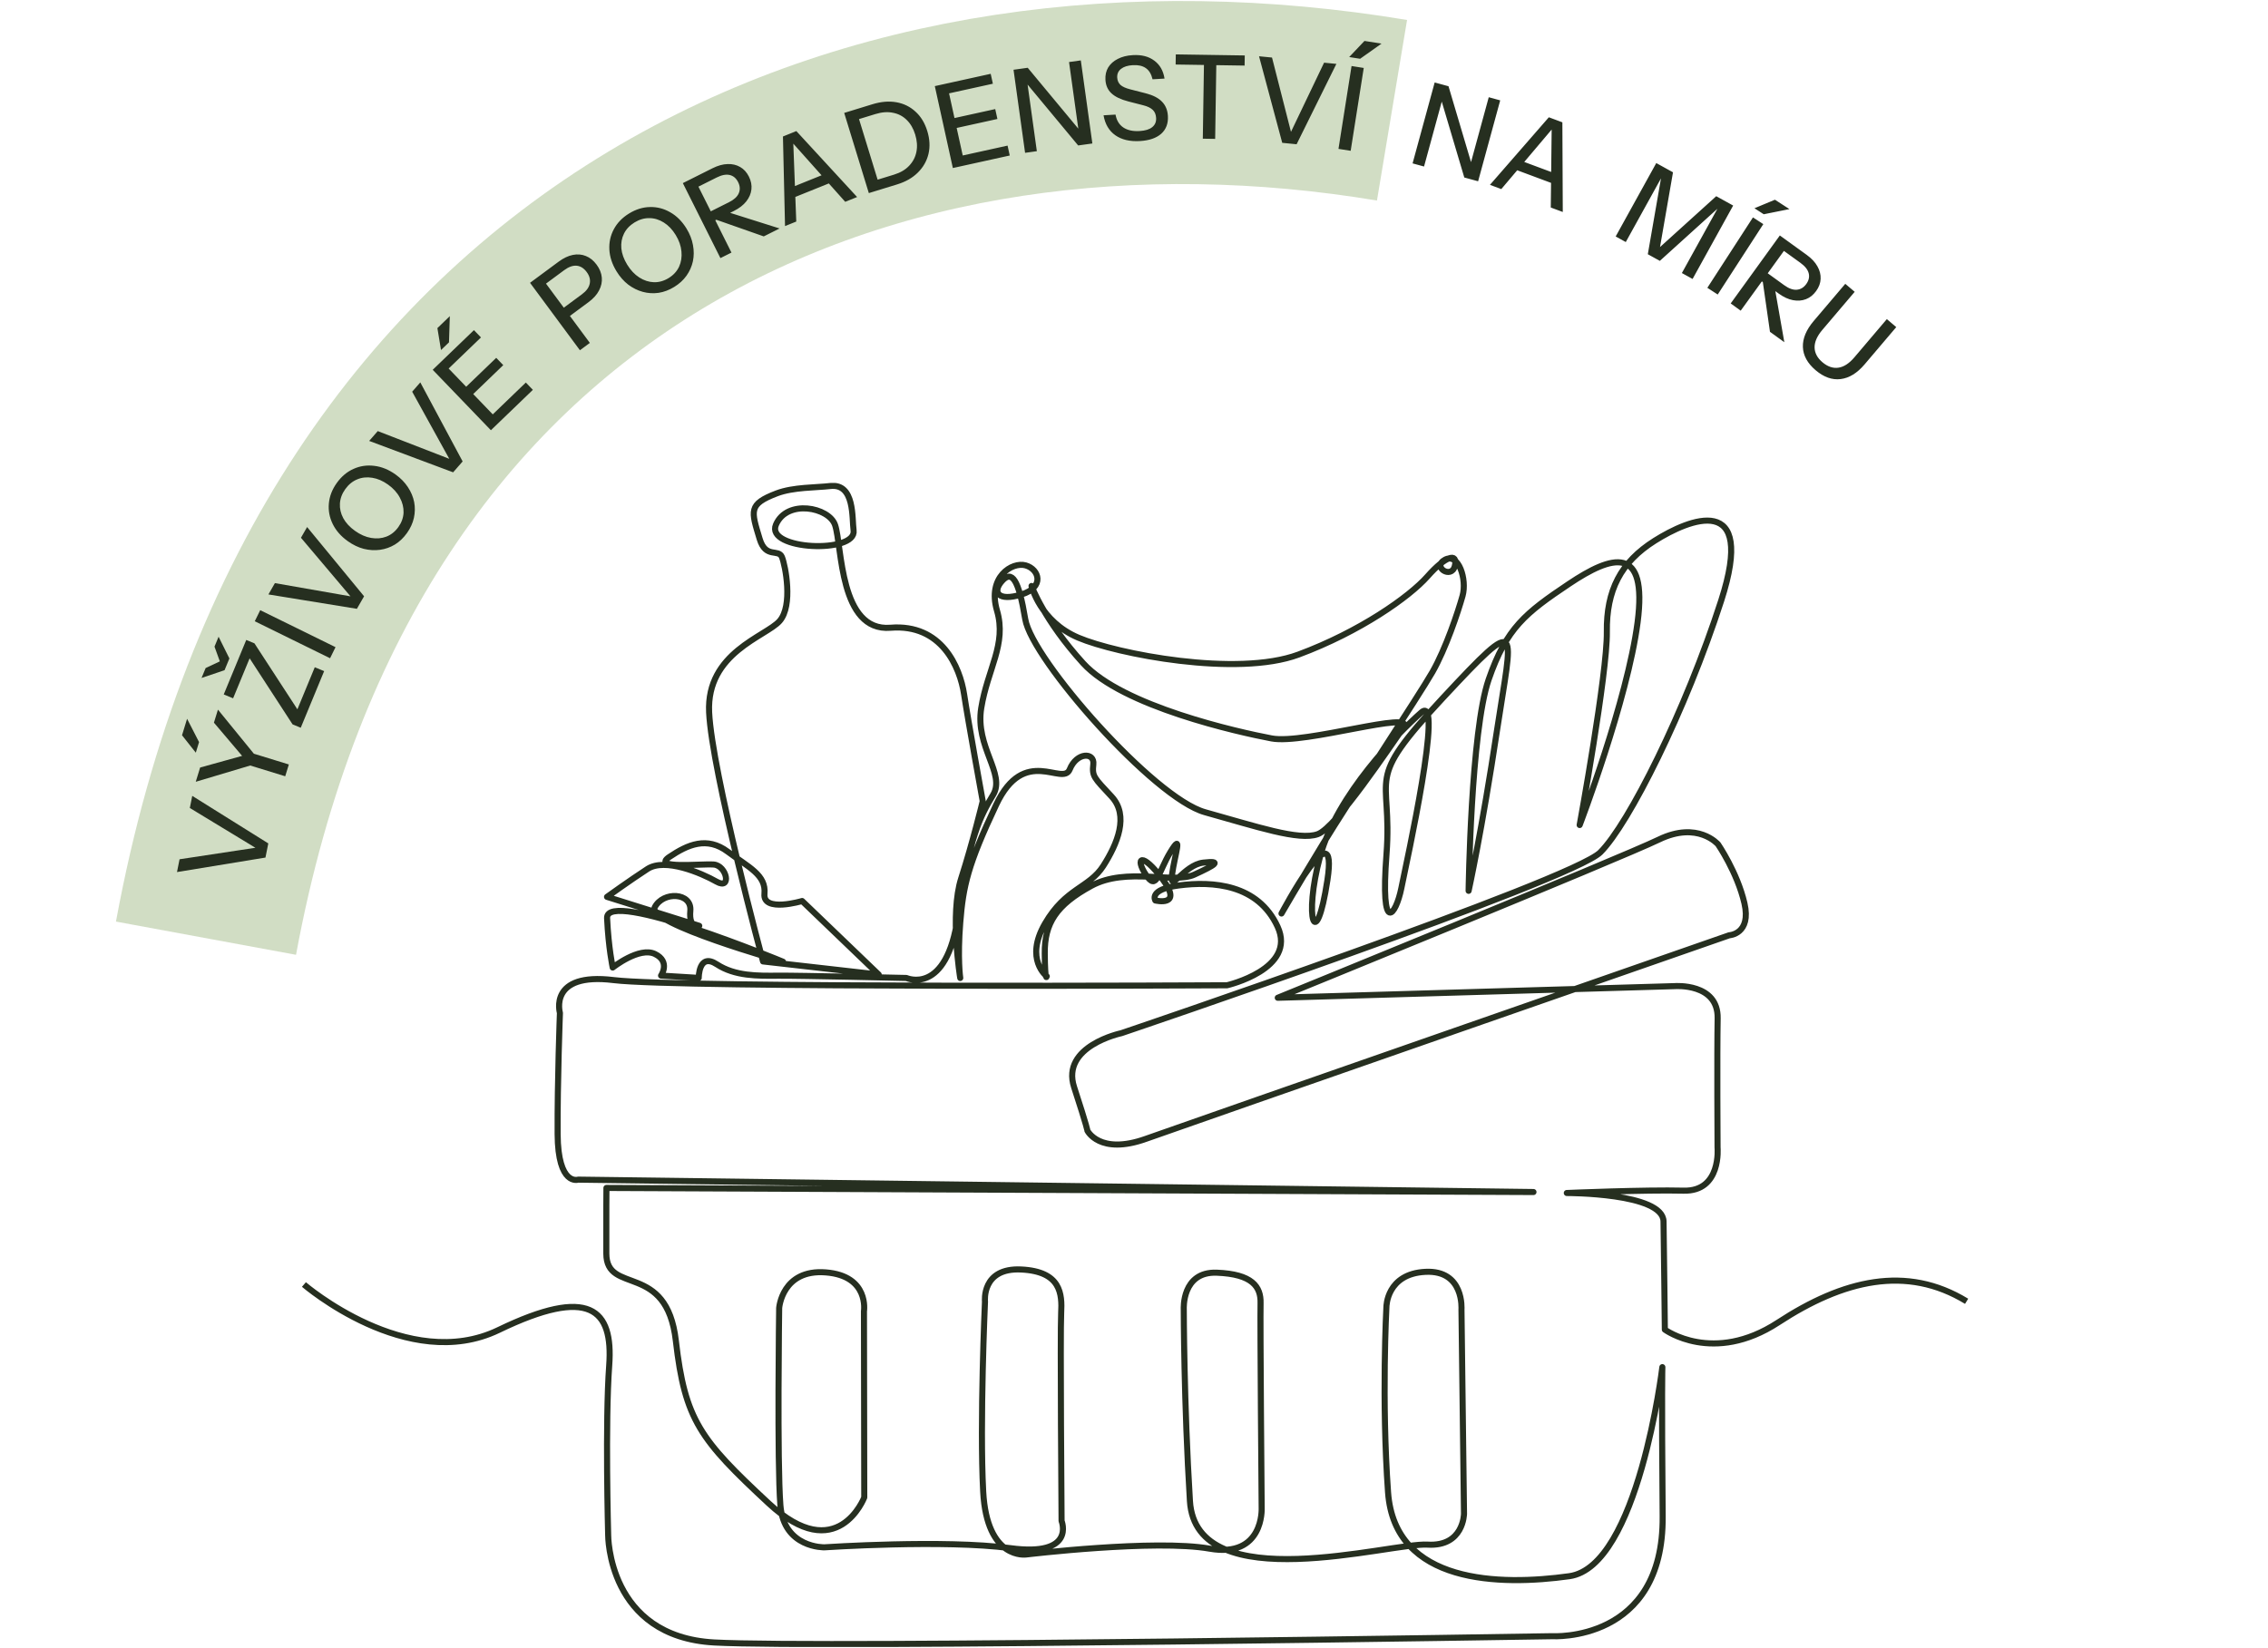 <svg width="545" height="396" viewBox="0 0 545 396" fill="none" xmlns="http://www.w3.org/2000/svg">
<path d="M49.5 225.5C80.5 57.5 211.5 5.999 334.5 26.5" stroke="#D1DDC4" stroke-width="44"/>
<g clip-path="url(#clip0_239_3965)">
<path d="M73.033 308.738C73.033 308.738 97.983 330.227 119.821 319.67C141.661 309.112 147.393 314.568 146.392 328.195C145.393 341.822 146.142 368.932 146.142 368.932C146.142 368.932 145.994 393.377 171.644 394.778C197.3 396.18 372.972 393.269 372.972 393.269C372.972 393.269 399.806 394.933 399.539 364.465C399.275 333.995 399.463 328.599 399.463 328.599C399.463 328.599 393.687 376.536 377.113 378.847C360.54 381.159 335.15 380.807 333.55 358.703C331.953 336.596 333.156 314.114 333.156 314.114C333.156 314.114 333.164 306.151 342.544 305.692C351.923 305.234 351.19 314.752 351.19 314.752L351.801 363.84C351.801 363.84 351.743 371.791 343.037 371.259C334.337 370.728 287.4 384.457 285.94 360.791C284.48 337.123 284.46 314.674 284.46 314.674C284.46 314.674 283.934 305.57 292.401 305.898C300.862 306.229 303.027 309.214 302.913 313.241C302.797 317.267 303.179 362.537 303.179 362.537C303.179 362.537 303.722 374.544 290.679 372.228C277.635 369.911 246.609 373.627 246.609 373.627C246.609 373.627 237.136 375.075 236.259 358.5C235.388 341.928 236.692 312.852 236.692 312.852C236.692 312.852 235.795 304.667 245.383 305.128C254.972 305.588 255.242 311.01 254.998 315.583C254.748 320.154 255.096 365.562 255.096 365.562C255.096 365.562 258.624 374.24 242.782 372.109C226.941 369.981 198.089 371.907 198.089 371.907C198.089 371.907 188.334 372.134 187.527 361.8C186.721 351.471 187.235 314.382 187.235 314.382C187.235 314.382 187.934 304.995 198.447 305.828C208.959 306.657 207.608 315.161 207.608 315.161L207.682 359.916C207.682 359.916 201.235 376.689 184.73 361.348C168.222 346.005 164.608 341.326 162.406 322.254C160.205 303.175 145.725 311.348 145.701 301.315C145.673 291.278 145.725 285.53 145.725 285.53L368.493 286.511L138.932 283.532C138.932 283.532 134.071 285.178 133.998 272.572C133.93 259.966 134.551 243.464 134.551 243.464C134.551 243.464 131.702 233.629 147.471 235.573C163.241 237.513 294.85 236.816 294.85 236.816C294.85 236.816 311.71 232.912 307.001 222.719C302.296 212.525 291.466 211.747 283.225 212.828C275.919 213.787 277.629 216.432 277.629 216.432C277.629 216.432 284.424 218.098 279.393 211.362C274.363 204.627 272.673 206.178 275.346 210.239C278.021 214.299 278.215 209.762 281.277 204.749C284.34 199.735 282.268 205.516 281.641 210.209C281.015 214.902 284.438 207.882 289.156 207.336C293.877 206.789 292.029 207.908 287.009 210.217C281.992 212.521 270.709 208.317 262.242 212.92C253.777 217.527 250.987 221.952 251.056 229.172C251.12 236.394 251.54 234.664 251.54 234.664C251.54 234.664 246.126 230.585 251.116 221.982C256.105 213.382 261.719 213.448 265.123 208.127C268.523 202.803 271.364 196.033 267.115 191.454C262.865 186.875 262.4 186.631 262.726 183.698C263.057 180.764 258.736 180.752 257.054 184.925C255.376 189.098 246.196 178.988 239.381 193.428C232.565 207.87 231.446 212.968 230.749 221.704C230.046 230.439 230.745 235.064 230.745 235.064C230.745 235.064 228.206 219.771 230.973 211.148C233.742 202.526 236.151 192.573 236.151 192.573C236.151 192.573 232.661 173.416 231.672 166.879C230.685 160.342 226.264 149.882 213.977 150.882C201.691 151.883 202.386 131.26 200.666 126.186C199.204 121.896 189.129 119.937 186.468 126.094C183.807 132.251 205.926 133.144 205.117 127.482C204.708 124.635 205.455 116.119 199.499 116.818C196.115 117.216 190.629 117.068 186.662 118.578C179.759 121.207 180.514 122.785 182.544 129.53C183.994 134.329 187.059 131.826 187.896 133.879C188.729 135.933 190.613 145.542 187.343 149.264C184.076 152.986 169.722 156.83 170.401 171.198C171.085 185.564 183.357 231.086 183.357 231.086L211.158 234.241L192.751 216.564C192.751 216.564 183.269 219.403 183.701 214.844C184.136 210.285 179.925 208.483 174.9 204.721C169.874 200.959 165.267 202.997 160.864 205.96C156.461 208.926 168.332 207.572 171.486 207.792C174.645 208.011 175.887 214.017 172.189 211.911C168.494 209.802 159.799 206.128 155.602 208.853C151.406 211.578 145.868 215.567 145.868 215.567L168.03 222.525C168.03 222.525 165.487 223.335 165.884 218.915C166.28 214.49 159.354 214.185 157.344 218.054C155.342 221.922 188.156 231.156 188.156 231.156C188.156 231.156 145.533 213.442 145.882 220.678C146.226 227.916 147.233 232.552 147.233 232.552C147.233 232.552 153.634 227.468 157.4 229.304C161.166 231.138 158.852 234.49 158.852 234.49L167.904 235.044C167.904 235.044 167.86 228.906 172.241 231.771C176.613 234.638 182.033 234.56 187.009 234.512C191.982 234.466 217.809 235.06 217.809 235.06C217.809 235.06 227.496 239.425 230.186 220.264C232.875 201.103 235.608 196.107 238.648 191.044C241.691 185.982 234.275 179.569 235.791 170.179C237.308 160.788 241.951 154.86 239.579 146.765C237.208 138.672 243.213 134.968 246.47 135.897C249.726 136.824 251.096 141.141 245.463 142.885C239.825 144.631 238.39 142.328 240.766 139.657C243.143 136.984 244.761 139.163 246.366 148.831C247.974 158.496 277.262 191.805 289.568 195.222C301.874 198.64 312.137 202.138 316.66 200.494C321.187 198.852 334.087 179.287 337.257 174.892C340.432 170.497 313.546 178.995 305.562 177.485C297.575 175.977 269.718 169.78 260.286 159.415C250.851 149.049 247.878 140.842 247.878 140.842C247.878 140.842 249.864 149.332 259.108 153.262C268.351 157.192 297.254 162.807 312.021 157.329C326.791 151.847 338.666 143.479 343.035 138.532C347.404 133.582 350.375 132.739 349.598 136.025C348.819 139.311 344.004 136.227 347.252 134.517C350.503 132.81 352.551 139.283 351.456 143.199C350.365 147.111 347.418 155.925 344.212 161.531C341.009 167.133 323.878 193.026 317.951 202.765C312.029 212.503 307.942 219.565 307.942 219.565C307.942 219.565 321.729 193.474 318.978 211.526C316.225 229.58 313.19 220.698 317.222 205.828C321.251 190.96 336.093 176.035 341.559 171.224C347.029 166.415 338.061 206.969 336.74 213.493C335.423 220.014 331.656 225.231 333.174 205.324C334.694 185.418 327.342 188.577 346.705 167.774C366.068 146.975 363.447 150.906 359.745 175.449C356.041 199.992 352.908 214.115 352.908 214.115C352.908 214.115 353.438 175.741 357.723 163.329C362.008 150.922 366.581 147.336 377.006 140.35C387.428 133.364 395.949 130.841 393.515 149.572C391.078 168.299 379.593 198.3 379.593 198.3C379.593 198.3 386.259 161.87 386.124 151.883C385.992 141.898 389.448 135.122 397.651 129.954C405.854 124.787 422.142 117.917 413.595 144.388C405.043 170.862 391.402 198.035 384.555 204.867C377.713 211.695 269.452 248.333 269.452 248.333C269.452 248.333 254.886 251.394 258.109 261.307C261.341 271.218 261.295 271.745 261.295 271.745C261.295 271.745 264.206 277.707 275.346 273.731C286.487 269.757 415.533 224.797 415.533 224.797C415.533 224.797 420.909 224.545 419.185 217.089C417.453 209.63 412.852 202.947 412.852 202.947C412.852 202.947 408.007 197.253 398.626 201.794C389.244 206.339 307.047 239.818 307.047 239.818L402.477 237.02C402.477 237.02 412.912 236.222 412.752 244.755C412.59 253.29 412.728 275.791 412.728 275.791C412.728 275.791 413.729 286.421 404.559 286.183C395.389 285.948 376.502 286.745 376.502 286.745C376.502 286.745 399.641 286.681 399.747 293.587C399.86 300.49 400.062 319.58 400.062 319.58C400.062 319.58 411.649 328.093 427.292 317.866C442.929 307.638 458.14 303.95 472.576 312.772" stroke="#262F20" stroke-width="1.46" stroke-linejoin="round"/>
</g>
<path d="M63.789 206.121L42.532 209.605L43.148 206.53L62.467 203.601L62.318 204.342L45.615 194.202L46.198 191.292L64.471 202.717L63.789 206.121ZM68.538 186.58L60.134 183.995L47.038 187.906L48.092 184.48L59.558 181.298L59.105 182.77L51.409 173.695L52.372 170.563L61.007 181.158L69.41 183.743L68.538 186.58ZM47.834 178.366L47.051 180.908L43.739 176.726L44.957 172.765L47.834 178.366ZM72.269 174.918L70.303 174.106L59.134 156.92L60.666 156.583L56.016 167.841L53.765 166.911L59.174 153.816L61.141 154.628L72.279 171.741L70.809 172.073L75.641 160.376L77.892 161.306L72.269 174.918ZM53.96 161.084L48.433 162.951L49.416 160.57L54.455 158.198L53.44 160.657L51.544 155.42L52.527 153.039L55.125 158.263L53.96 161.084ZM79.316 158.21L61.222 149.322L62.53 146.658L80.625 155.547L79.316 158.21ZM85.761 146.332L64.5 142.875L66.061 140.155L85.309 143.522L84.932 144.177L72.321 129.252L73.799 126.678L87.49 143.321L85.761 146.332ZM97.798 128.115C96.963 129.285 95.993 130.21 94.889 130.89C93.77 131.559 92.575 131.979 91.306 132.151C90.037 132.323 88.739 132.245 87.413 131.918C86.098 131.576 84.817 130.96 83.571 130.071C81.93 128.9 80.723 127.522 79.95 125.939C79.177 124.355 78.869 122.713 79.027 121.014C79.18 119.289 79.81 117.652 80.916 116.102C82.044 114.522 83.393 113.386 84.964 112.695C86.519 111.994 88.172 111.751 89.921 111.968C91.681 112.169 93.389 112.86 95.045 114.042C96.276 114.921 97.269 115.939 98.025 117.097C98.776 118.23 99.276 119.424 99.526 120.68C99.761 121.926 99.739 123.194 99.46 124.485C99.176 125.751 98.622 126.961 97.798 128.115ZM95.73 126.674C96.511 125.58 96.926 124.42 96.976 123.194C97.01 121.957 96.709 120.756 96.073 119.591C95.447 118.411 94.504 117.371 93.243 116.471C91.997 115.582 90.735 115.037 89.457 114.835C88.163 114.623 86.96 114.751 85.847 115.218C84.719 115.674 83.759 116.456 82.967 117.566C82.176 118.675 81.748 119.837 81.683 121.052C81.614 122.241 81.882 123.408 82.488 124.551C83.105 125.679 84.044 126.693 85.305 127.593C86.582 128.504 87.874 129.071 89.183 129.294C90.491 129.517 91.712 129.413 92.844 128.983C93.987 128.538 94.95 127.768 95.73 126.674ZM108.888 113.524L88.713 105.977L90.776 103.615L108.993 110.68L108.496 111.249L99.046 94.147L100.998 91.911L111.172 110.909L108.888 113.524ZM117.962 103.408L103.983 88.882L106.121 86.824L120.1 101.35L117.962 103.408ZM119.011 102.399L117.322 100.644L126.36 91.945L128.049 93.701L119.011 102.399ZM112.623 95.761L110.934 94.006L119.246 86.007L120.935 87.762L112.623 95.761ZM106.721 89.628L105.032 87.873L113.889 79.349L115.578 81.105L106.721 89.628ZM107.892 82.284L105.975 84.128L105.106 78.864L108.092 75.99L107.892 82.284ZM139.356 84.185L127.368 67.976L134.234 62.898C135.405 62.032 136.547 61.489 137.661 61.269C138.775 61.049 139.816 61.138 140.785 61.536C141.768 61.923 142.625 62.612 143.358 63.603C144.102 64.609 144.52 65.645 144.614 66.714C144.712 67.756 144.49 68.791 143.949 69.817C143.424 70.833 142.583 71.768 141.427 72.623L136.385 76.353L134.919 74.372L139.85 70.725C140.915 69.937 141.537 69.083 141.715 68.162C141.908 67.23 141.665 66.306 140.988 65.39C140.3 64.46 139.495 63.952 138.574 63.868C137.652 63.783 136.651 64.141 135.57 64.94L131.203 68.17L141.743 82.42L139.356 84.185ZM162.013 68.968C160.787 69.719 159.534 70.192 158.252 70.387C156.96 70.566 155.696 70.486 154.461 70.149C153.225 69.812 152.06 69.234 150.967 68.415C149.89 67.587 148.952 66.52 148.151 65.215C147.098 63.497 146.524 61.757 146.43 59.997C146.337 58.237 146.694 56.606 147.502 55.103C148.317 53.575 149.536 52.313 151.159 51.318C152.814 50.303 154.5 49.784 156.215 49.762C157.921 49.723 159.537 50.144 161.063 51.026C162.605 51.898 163.908 53.202 164.971 54.936C165.761 56.225 166.278 57.55 166.522 58.912C166.772 60.248 166.766 61.543 166.506 62.797C166.236 64.035 165.721 65.195 164.96 66.274C164.205 67.328 163.222 68.226 162.013 68.968ZM160.672 66.834C161.818 66.132 162.653 65.225 163.177 64.116C163.691 62.99 163.882 61.767 163.751 60.446C163.636 59.116 163.174 57.79 162.364 56.469C161.564 55.164 160.615 54.169 159.516 53.485C158.408 52.785 157.251 52.433 156.044 52.428C154.827 52.408 153.638 52.754 152.476 53.466C151.315 54.178 150.467 55.081 149.933 56.175C149.405 57.243 149.197 58.422 149.309 59.711C149.436 60.99 149.905 62.29 150.715 63.611C151.534 64.948 152.503 65.974 153.621 66.69C154.739 67.406 155.903 67.787 157.113 67.833C158.34 67.87 159.526 67.536 160.672 66.834ZM173.116 62.037L164.086 44.012L171.196 40.45C172.497 39.798 173.716 39.459 174.851 39.433C175.978 39.39 176.984 39.627 177.87 40.144C178.747 40.645 179.444 41.412 179.963 42.447C180.481 43.481 180.682 44.508 180.566 45.527C180.45 46.545 180.042 47.501 179.341 48.395C178.641 49.289 177.64 50.062 176.338 50.714L171.231 53.273L170.152 51.12L175.184 48.599C176.386 47.997 177.166 47.282 177.524 46.456C177.891 45.604 177.84 44.711 177.372 43.776C176.903 42.842 176.231 42.27 175.354 42.062C174.478 41.854 173.43 42.055 172.212 42.666L167.831 44.861L175.77 60.707L173.116 62.037ZM183.53 56.819L170.191 52.134L173.42 50.516L187.336 54.913L183.53 56.819ZM188.642 54.34L188.142 32.805L190.531 31.841L191.343 53.251L188.642 54.34ZM203.107 48.508L188.843 32.522L191.362 31.506L205.963 47.357L203.107 48.508ZM189.195 45.452L199.219 41.411L200.14 43.696L190.116 47.737L189.195 45.452ZM210.493 45.885L209.77 43.53L214.829 41.976C216.363 41.505 217.579 40.789 218.476 39.831C219.39 38.866 219.972 37.74 220.221 36.453C220.47 35.166 220.37 33.791 219.92 32.328C219.476 30.882 218.796 29.715 217.878 28.825C216.978 27.93 215.885 27.358 214.597 27.109C213.323 26.836 211.909 26.938 210.356 27.415L205.324 28.961L204.601 26.605L209.633 25.06C211.703 24.424 213.626 24.263 215.401 24.577C217.177 24.891 218.706 25.642 219.989 26.829C221.284 27.994 222.23 29.548 222.827 31.493C223.425 33.438 223.52 35.274 223.113 37C222.7 38.709 221.85 40.2 220.562 41.474C219.292 42.743 217.631 43.693 215.579 44.323L210.493 45.885ZM208.78 46.411L202.861 27.14L205.698 26.268L211.617 45.54L208.78 46.411ZM228.97 40.386L224.636 20.698L227.535 20.06L231.868 39.748L228.97 40.386ZM230.391 40.074L229.868 37.694L242.119 34.998L242.642 37.377L230.391 40.074ZM228.412 31.077L227.888 28.698L239.154 26.218L239.678 28.597L228.412 31.077ZM226.582 22.764L226.058 20.385L238.063 17.743L238.587 20.122L226.582 22.764ZM246.326 36.733L243.551 16.765L246.962 16.291L259.93 31.903L259.284 32.134L256.891 14.912L259.719 14.518L262.494 34.486L259.083 34.961L246.115 19.349L246.761 19.118L249.154 36.34L246.326 36.733ZM273.931 33.903C271.509 34.045 269.537 33.581 268.016 32.511C266.494 31.441 265.55 29.841 265.182 27.712L268.061 27.544C268.311 28.932 268.932 29.961 269.925 30.632C270.918 31.303 272.225 31.591 273.846 31.496C275.207 31.416 276.217 31.105 276.877 30.561C277.555 30.017 277.867 29.278 277.813 28.347C277.764 27.508 277.492 26.86 276.998 26.403C276.502 25.927 275.742 25.56 274.717 25.302L271.158 24.389C269.335 23.916 267.979 23.267 267.089 22.44C266.199 21.613 265.715 20.529 265.636 19.187C265.569 18.051 265.792 17.056 266.303 16.203C266.832 15.35 267.596 14.669 268.595 14.162C269.611 13.635 270.809 13.331 272.188 13.25C274.312 13.125 276.04 13.566 277.37 14.573C278.718 15.56 279.541 16.998 279.839 18.888L276.96 19.057C276.662 17.803 276.123 16.909 275.344 16.375C274.564 15.822 273.521 15.584 272.217 15.66C270.987 15.732 270.042 16.031 269.38 16.556C268.719 17.081 268.415 17.781 268.466 18.657C268.507 19.365 268.766 19.948 269.242 20.407C269.735 20.845 270.522 21.201 271.604 21.474L275.335 22.433C277.062 22.875 278.354 23.537 279.21 24.422C280.084 25.306 280.563 26.456 280.646 27.872C280.751 29.661 280.217 31.085 279.045 32.145C277.872 33.186 276.167 33.772 273.931 33.903ZM289.036 33.335L289.308 15.613L282.505 15.509L282.543 13.073L299.117 13.328L299.079 15.764L292.276 15.659L292.003 33.381L289.036 33.335ZM308.12 34.331L302.545 13.524L305.666 13.832L310.497 32.764L309.745 32.69L318.178 15.065L321.131 15.355L311.575 34.672L308.12 34.331ZM321.636 35.784L324.777 15.87L327.708 16.332L324.567 36.246L321.636 35.784ZM326.837 14.126L324.21 13.711L327.882 9.84L331.975 10.486L326.837 14.126ZM339.443 39.271L344.752 19.822L348.075 20.729L353.851 40.185L353.166 40.143L357.745 23.369L360.5 24.121L355.191 43.569L351.869 42.663L346.092 23.207L346.777 23.249L342.198 40.023L339.443 39.271ZM358.035 44.429L372.185 28.189L374.599 29.088L360.763 45.446L358.035 44.429ZM372.649 49.876L372.893 28.453L375.438 29.401L375.535 50.951L372.649 49.876ZM364.435 38.239L374.563 42.013L373.702 44.322L363.575 40.548L364.435 38.239ZM388.249 56.836L398.002 39.192L402.021 41.414L398.502 61.671L397.178 60.94L412.411 47.157L416.479 49.405L406.727 67.049L404.154 65.627L413.324 49.037L413.716 49.253L398.86 62.701L395.969 61.103L399.372 41.517L399.764 41.734L390.675 58.177L388.249 56.836ZM410.276 69.176L421.234 52.254L423.725 53.868L412.767 70.789L410.276 69.176ZM423.826 51.498L421.593 50.052L426.521 48.005L429.999 50.258L423.826 51.498ZM415.885 72.933L427.695 56.594L434.14 61.253C435.32 62.106 436.184 63.03 436.731 64.025C437.29 65.004 437.545 66.006 437.496 67.03C437.457 68.039 437.099 69.012 436.421 69.95C435.743 70.888 434.926 71.541 433.969 71.909C433.012 72.277 431.975 72.356 430.859 72.148C429.743 71.94 428.595 71.41 427.415 70.557L422.785 67.211L424.196 65.259L428.757 68.556C429.846 69.343 430.84 69.705 431.739 69.641C432.664 69.572 433.432 69.114 434.045 68.267C434.657 67.42 434.853 66.559 434.632 65.686C434.412 64.812 433.749 63.976 432.645 63.178L428.673 60.307L418.29 74.672L415.885 72.933ZM425.325 79.757L423.314 65.762L426.242 67.878L428.774 82.25L425.325 79.757ZM436.291 88.981C434.328 87.313 433.309 85.456 433.235 83.41C433.161 81.363 434.031 79.273 435.843 77.139L443.42 68.218L445.682 70.139L437.888 79.316C436.643 80.781 436.029 82.182 436.045 83.519C436.073 84.841 436.699 86.021 437.923 87.06C439.175 88.124 440.455 88.562 441.764 88.376C443.074 88.19 444.357 87.357 445.613 85.878L453.408 76.701L455.67 78.623L448.057 87.586C446.268 89.691 444.351 90.867 442.305 91.113C440.274 91.371 438.269 90.661 436.291 88.981Z" fill="#262F20"/>
<defs>
<clipPath id="clip0_239_3965">
<rect width="400.364" height="279.783" fill="white" transform="translate(72.576 116.077)"/>
</clipPath>
</defs>
</svg>
